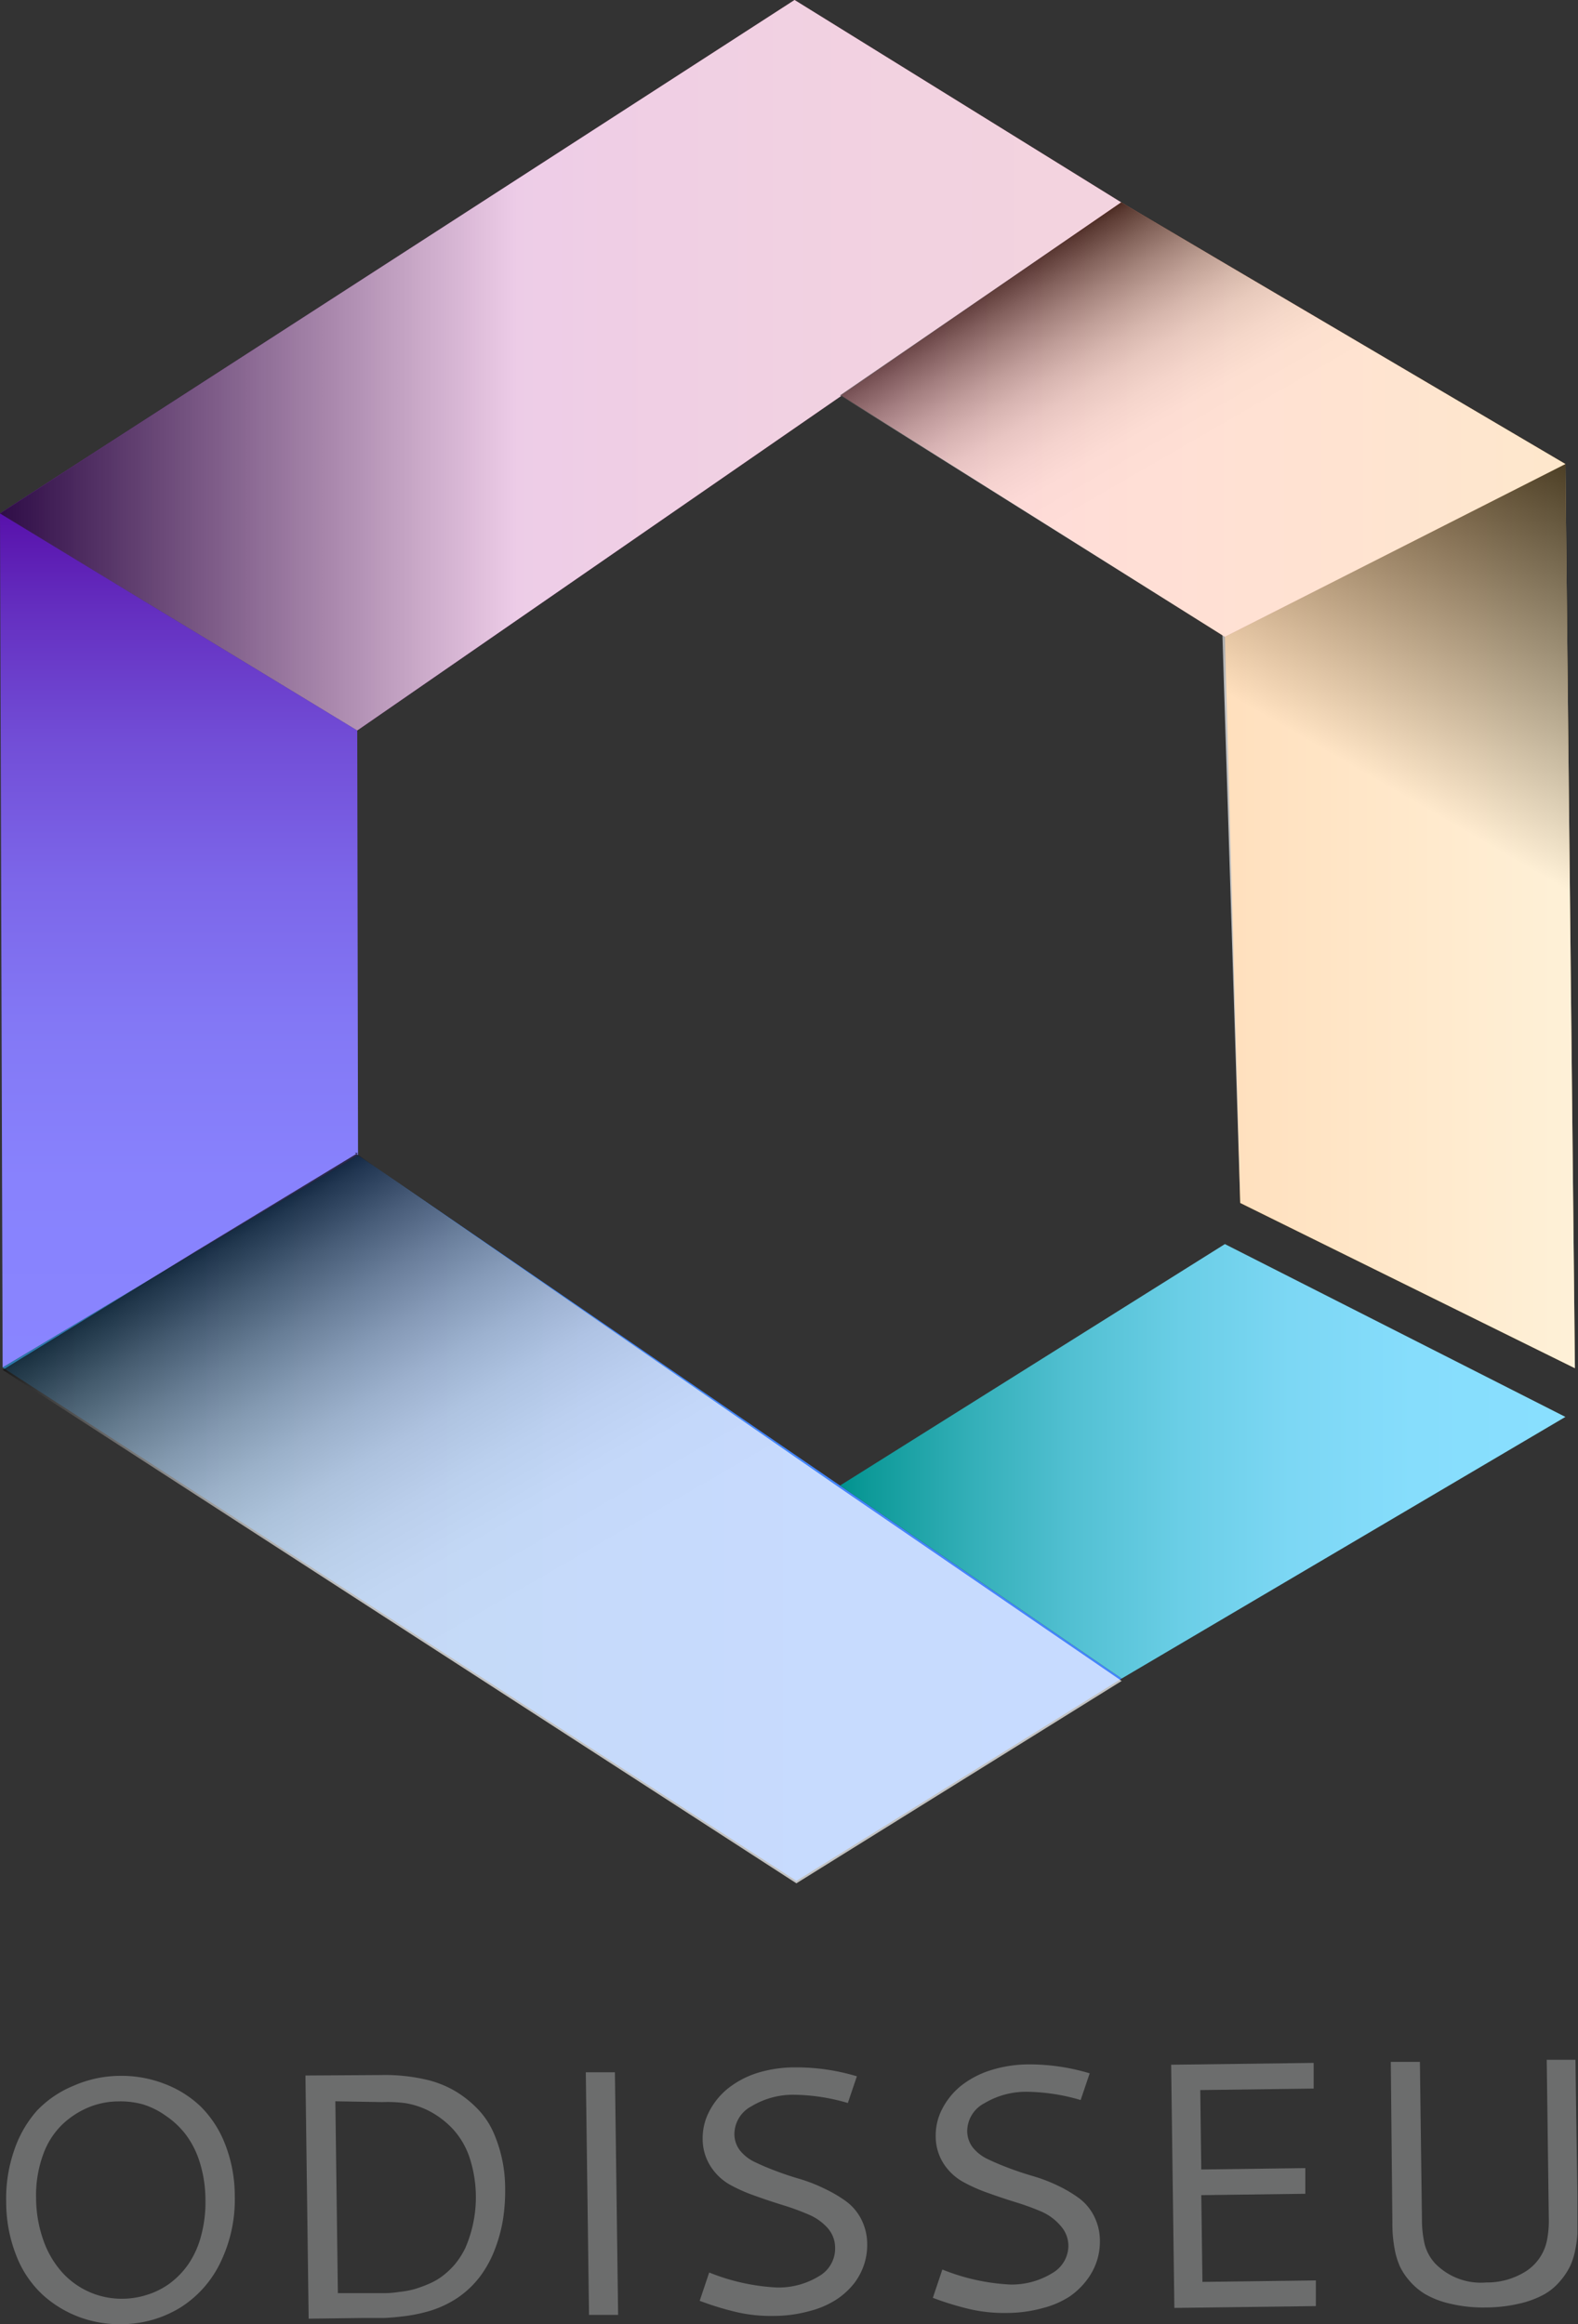 <svg xmlns="http://www.w3.org/2000/svg" xmlns:xlink="http://www.w3.org/1999/xlink" viewBox="0 0 137.73 202.81"><rect x="0" y="0" width="137.73" height="202.81" fill="#333333" stroke="none"/><defs><linearGradient id="4bb095a5-b558-4ed3-8bb4-b04c5646b699" x1="106.91" y1="79.94" x2="137.46" y2="79.94" gradientUnits="userSpaceOnUse"><stop offset="0" stop-color="#ff9522"/><stop offset="1" stop-color="#fdcf7b"/></linearGradient><linearGradient id="d3d0ca5f-a486-470b-80c0-83f7d280eb0b" y1="31.87" x2="97.86" y2="31.87" gradientUnits="userSpaceOnUse"><stop offset="0" stop-color="#9c29ee"/><stop offset="0.13" stop-color="#a938d9"/><stop offset="0.36" stop-color="#bd4eba"/><stop offset="0.59" stop-color="#cc5ea4"/><stop offset="0.81" stop-color="#d46897"/><stop offset="1" stop-color="#d76b92"/></linearGradient><linearGradient id="b6943a42-c77a-4cb1-8d0a-97df5ab05d0c" x1="15.63" y1="44.8" x2="15.63" y2="119.33" gradientUnits="userSpaceOnUse"><stop offset="0" stop-color="#5811ab"/><stop offset="0.12" stop-color="#6530c1"/><stop offset="0.27" stop-color="#724ed7"/><stop offset="0.43" stop-color="#7c66e9"/><stop offset="0.6" stop-color="#8378f5"/><stop offset="0.78" stop-color="#8882fd"/><stop offset="1" stop-color="#8985ff"/></linearGradient><linearGradient id="0cecd2b2-5ba6-4968-bcbd-13364e6387d8" x1="0.23" y1="132.47" x2="97.9" y2="132.47" gradientUnits="userSpaceOnUse"><stop offset="0" stop-color="#2b79ab"/><stop offset="0.17" stop-color="#347dc9"/><stop offset="0.35" stop-color="#3b81e0"/><stop offset="0.54" stop-color="#4083f2"/><stop offset="0.75" stop-color="#4385fc"/><stop offset="1" stop-color="#4485ff"/></linearGradient><linearGradient id="556be515-2bc6-472a-9de9-68eb4381d939" x1="73.32" y1="127.51" x2="136.63" y2="127.51" gradientUnits="userSpaceOnUse"><stop offset="0" stop-color="#00928e"/><stop offset="0.04" stop-color="#0e9a99"/><stop offset="0.18" stop-color="#33afb8"/><stop offset="0.32" stop-color="#52c0d2"/><stop offset="0.47" stop-color="#6acee6"/><stop offset="0.62" stop-color="#7cd7f4"/><stop offset="0.79" stop-color="#86ddfc"/><stop offset="1" stop-color="#89dfff"/></linearGradient><linearGradient id="037df3b9-1219-48b5-a350-e6cf23b6f985" x1="138.61" y1="41.28" x2="103.44" y2="102.2" gradientUnits="userSpaceOnUse"><stop offset="0"/><stop offset="0.46" stop-color="#fff"/></linearGradient><linearGradient id="0dae6d98-55da-4ae8-b481-8815580afa40" x1="0" y1="31.87" x2="97.86" y2="31.87" xlink:href="#037df3b9-1219-48b5-a350-e6cf23b6f985"/><linearGradient id="7aaad22f-4a27-4c44-83e0-fc495c1e871a" x1="67.7" y1="165.39" x2="30.46" y2="100.88" gradientUnits="userSpaceOnUse"><stop offset="0.46" stop-color="#fff"/><stop offset="0.54" stop-color="#fcfcfc"/><stop offset="0.61" stop-color="#f1f1f1"/><stop offset="0.68" stop-color="#dfdfdf"/><stop offset="0.74" stop-color="#c6c6c6"/><stop offset="0.8" stop-color="#a5a5a5"/><stop offset="0.86" stop-color="#7d7d7d"/><stop offset="0.92" stop-color="#4e4e4e"/><stop offset="0.98" stop-color="#181818"/><stop offset="1"/></linearGradient><linearGradient id="bb905f50-ce72-4002-9044-e31f65958cf5" x1="73.4" y1="36.61" x2="136.63" y2="36.61" gradientUnits="userSpaceOnUse"><stop offset="0" stop-color="#ff7d8d"/><stop offset="1" stop-color="#fdb153"/></linearGradient><linearGradient id="fd736c0f-4113-44c5-8759-7e0597d75969" x1="114.19" y1="53.45" x2="94.61" y2="19.54" xlink:href="#7aaad22f-4a27-4c44-83e0-fc495c1e871a"/></defs><title>village-logo</title><g style="isolation:isolate"><g id="1e59533f-90ec-4c0f-b443-d03dcd7b4d7c" data-name="Layer 1"><polygon points="136.63 40.49 137.46 119.39 108.25 104.97 106.91 55.57 136.63 40.49" fill="url(#4bb095a5-b558-4ed3-8bb4-b04c5646b699)"/><path d="M10.4,181.14a10.41,10.41,0,0,1,3.94.69,9.36,9.36,0,0,1,3.19,2,9.41,9.41,0,0,1,2.14,3.33,12.34,12.34,0,0,1,.82,4.4,12.56,12.56,0,0,1-1.22,5.8,9.47,9.47,0,0,1-3.53,4,9.86,9.86,0,0,1-5.17,1.45,10,10,0,0,1-3.67-.63,9.87,9.87,0,0,1-3.18-1.94,9.14,9.14,0,0,1-2.28-3.37,12.67,12.67,0,0,1-.9-4.72,12.82,12.82,0,0,1,.7-4.52,10,10,0,0,1,2-3.47A9.26,9.26,0,0,1,6.43,182,10.19,10.19,0,0,1,10.4,181.14Zm-.11,2.23a6.92,6.92,0,0,0-2.61.54,7.52,7.52,0,0,0-2.29,1.52,6.88,6.88,0,0,0-1.65,2.65,10.33,10.33,0,0,0-.59,3.73,11.15,11.15,0,0,0,.63,3.66,8.32,8.32,0,0,0,1.62,2.79A7,7,0,0,0,7.8,200a7,7,0,0,0,2.94.59,7.07,7.07,0,0,0,2.08-.34,6.7,6.7,0,0,0,2-1,7.29,7.29,0,0,0,1.63-1.69,8,8,0,0,0,1.1-2.45,11.26,11.26,0,0,0,.38-3.19,11,11,0,0,0-.49-3.22,7.93,7.93,0,0,0-1.22-2.43,7.49,7.49,0,0,0-1.74-1.64,7,7,0,0,0-2-1A7.41,7.41,0,0,0,10.29,183.37Z" fill="#6c6d6d"/><path d="M33.27,181.07a15.9,15.9,0,0,1,3.75.36,9,9,0,0,1,2.84,1.12,9.44,9.44,0,0,1,2,1.66,7.14,7.14,0,0,1,1.3,2.08,12.12,12.12,0,0,1,.93,4.6,16.57,16.57,0,0,1-.17,2.67,13.07,13.07,0,0,1-.69,2.62,9.74,9.74,0,0,1-1.28,2.4,8.35,8.35,0,0,1-2,1.92A9.17,9.17,0,0,1,37,201.79a13.31,13.31,0,0,1-1.86.34q-1,.12-1.7.14l-1.9,0-4.6.06-.28-21.22Zm-4,2.29.22,16.74,3.09,0,1.11,0q.44,0,1.19-.11a8,8,0,0,0,1.3-.24,11.36,11.36,0,0,0,1.23-.45,5.53,5.53,0,0,0,1.22-.7,6.86,6.86,0,0,0,1.06-1,7.14,7.14,0,0,0,.92-1.43,11.11,11.11,0,0,0,.34-8,6.91,6.91,0,0,0-1.48-2.45,7.74,7.74,0,0,0-1.95-1.48,7,7,0,0,0-2.15-.72,12,12,0,0,0-2-.09Z" fill="#6c6d6d"/><path d="M51.13,180.83l2.54,0L53.95,202l-2.54,0Z" fill="#6c6d6d"/><path d="M69.51,180.4a18.3,18.3,0,0,1,5.28.78L74,183.51a17.15,17.15,0,0,0-4.67-.72,7,7,0,0,0-3.73,1,2.76,2.76,0,0,0-1.5,2.43,2.34,2.34,0,0,0,.51,1.46,3.69,3.69,0,0,0,1.31,1q.81.39,1.85.78t2.11.7A14.08,14.08,0,0,1,72,191a11.69,11.69,0,0,1,1.85,1.09,4.45,4.45,0,0,1,1.32,1.56,4.78,4.78,0,0,1,.52,2.19,5.54,5.54,0,0,1-.25,1.7,5.62,5.62,0,0,1-.87,1.68A6.51,6.51,0,0,1,73,200.66a7.89,7.89,0,0,1-2.32,1,11.9,11.9,0,0,1-3.14.43,13.38,13.38,0,0,1-3.19-.32,25.55,25.55,0,0,1-3.28-1l.83-2.47a18.21,18.21,0,0,0,5.92,1.31,6.76,6.76,0,0,0,3.68-1,2.77,2.77,0,0,0,1.39-2.45,2.6,2.6,0,0,0-.66-1.75,4.63,4.63,0,0,0-1.66-1.17,21.34,21.34,0,0,0-2.24-.82q-1.23-.38-2.45-.82a14,14,0,0,1-2.24-1A4.82,4.82,0,0,1,62,189a4.41,4.41,0,0,1-.67-2.38,5,5,0,0,1,.56-2.35,6.26,6.26,0,0,1,1.61-2,8,8,0,0,1,2.59-1.38A11.12,11.12,0,0,1,69.51,180.4Z" fill="#6c6d6d"/><path d="M89.83,180.14a18.31,18.31,0,0,1,5.28.78l-.79,2.33a17.15,17.15,0,0,0-4.67-.72,7.06,7.06,0,0,0-3.73,1,2.76,2.76,0,0,0-1.5,2.43,2.34,2.34,0,0,0,.51,1.46,3.69,3.69,0,0,0,1.31,1q.81.39,1.85.78t2.11.7a14.13,14.13,0,0,1,2.11.81,11.69,11.69,0,0,1,1.85,1.09,4.45,4.45,0,0,1,1.32,1.56,4.78,4.78,0,0,1,.52,2.19,5.54,5.54,0,0,1-.25,1.7,5.61,5.61,0,0,1-.87,1.68,6.5,6.5,0,0,1-1.53,1.47,7.89,7.89,0,0,1-2.32,1,11.89,11.89,0,0,1-3.14.43,13.38,13.38,0,0,1-3.19-.32,25.6,25.6,0,0,1-3.28-1l.83-2.47a18.2,18.2,0,0,0,5.92,1.31,6.77,6.77,0,0,0,3.68-1A2.77,2.77,0,0,0,93.25,196a2.6,2.6,0,0,0-.66-1.75A4.64,4.64,0,0,0,90.93,193a21.62,21.62,0,0,0-2.24-.82q-1.23-.38-2.45-.82a14,14,0,0,1-2.24-1,4.81,4.81,0,0,1-1.66-1.59,4.41,4.41,0,0,1-.67-2.38,5,5,0,0,1,.56-2.35,6.27,6.27,0,0,1,1.61-2,8,8,0,0,1,2.6-1.38A11.15,11.15,0,0,1,89.83,180.14Z" fill="#6c6d6d"/><path d="M102.5,201.39l-.28-21.22,12.44-.16,0,2.24-9.9.13.09,6.93,9.08-.12,0,2.24-9.08.12.1,7.57,9.9-.13,0,2.24Z" fill="#6c6d6d"/><path d="M121.39,179.92l2.54,0,.18,13.75a9.53,9.53,0,0,0,.24,2.18,3.92,3.92,0,0,0,.94,1.69,5.57,5.57,0,0,0,4.43,1.63,6.32,6.32,0,0,0,3.5-1,4.19,4.19,0,0,0,1.79-2.62,8.9,8.9,0,0,0,.17-2.06L135,179.74l2.51,0q.06,4.79.11,7.84t.06,3.91q0,.86,0,1.37t0,.86c0,.46,0,.86,0,1.2a9.73,9.73,0,0,1-.18,1.35,6.24,6.24,0,0,1-.45,1.46,6.17,6.17,0,0,1-.89,1.33,5.13,5.13,0,0,1-1.42,1.17,8.34,8.34,0,0,1-2.11.78,13.05,13.05,0,0,1-2.92.34,12.32,12.32,0,0,1-3.14-.33,7.73,7.73,0,0,1-2.19-.84A5.65,5.65,0,0,1,123,199a5.5,5.5,0,0,1-.81-1.22,6.91,6.91,0,0,1-.37-1.08,11.83,11.83,0,0,1-.29-2.79Z" fill="#6c6d6d"/><polygon points="97.86 17.66 31.18 63.74 0 44.8 69.35 0 97.86 17.66" fill="url(#d3d0ca5f-a486-470b-80c0-83f7d280eb0b)"/><polygon points="0 44.8 0.23 119.33 31.25 100.81 31.18 63.74 0 44.8" fill="url(#b6943a42-c77a-4cb1-8d0a-97df5ab05d0c)"/><polygon points="0.23 119.33 31.25 100.81 97.9 146.47 69.51 164.13 0.23 119.33" fill="url(#0cecd2b2-5ba6-4968-bcbd-13364e6387d8)"/><polygon points="73.32 129.63 106.91 108.56 136.63 123.64 97.9 146.47 73.32 129.63" fill="url(#556be515-2bc6-472a-9de9-68eb4381d939)"/><polygon points="136.63 40.49 137.46 119.39 108.25 104.97 105.65 22.25 136.63 40.49" opacity="0.7" fill="url(#037df3b9-1219-48b5-a350-e6cf23b6f985)" style="mix-blend-mode:multiply"/><polygon points="97.86 17.66 31.18 63.74 0 44.8 69.35 0 97.86 17.66" opacity="0.7" fill="url(#0dae6d98-55da-4ae8-b481-8815580afa40)" style="mix-blend-mode:multiply"/><polyline points="17 109.24 0.23 119.54 69.51 164.34 97.9 146.68 73.32 129.85 30.97 100.59 31.25 100.6" opacity="0.7" fill="url(#7aaad22f-4a27-4c44-83e0-fc495c1e871a)" style="mix-blend-mode:multiply"/><polygon points="73.4 34.5 97.86 17.66 136.63 40.49 106.91 55.57 73.4 34.5" fill="url(#bb905f50-ce72-4002-9044-e31f65958cf5)"/><polygon points="73.32 34.5 106.91 55.57 136.63 40.49 97.86 17.66 73.32 34.5" opacity="0.7" fill="url(#fd736c0f-4113-44c5-8759-7e0597d75969)" style="mix-blend-mode:multiply"/></g></g></svg>